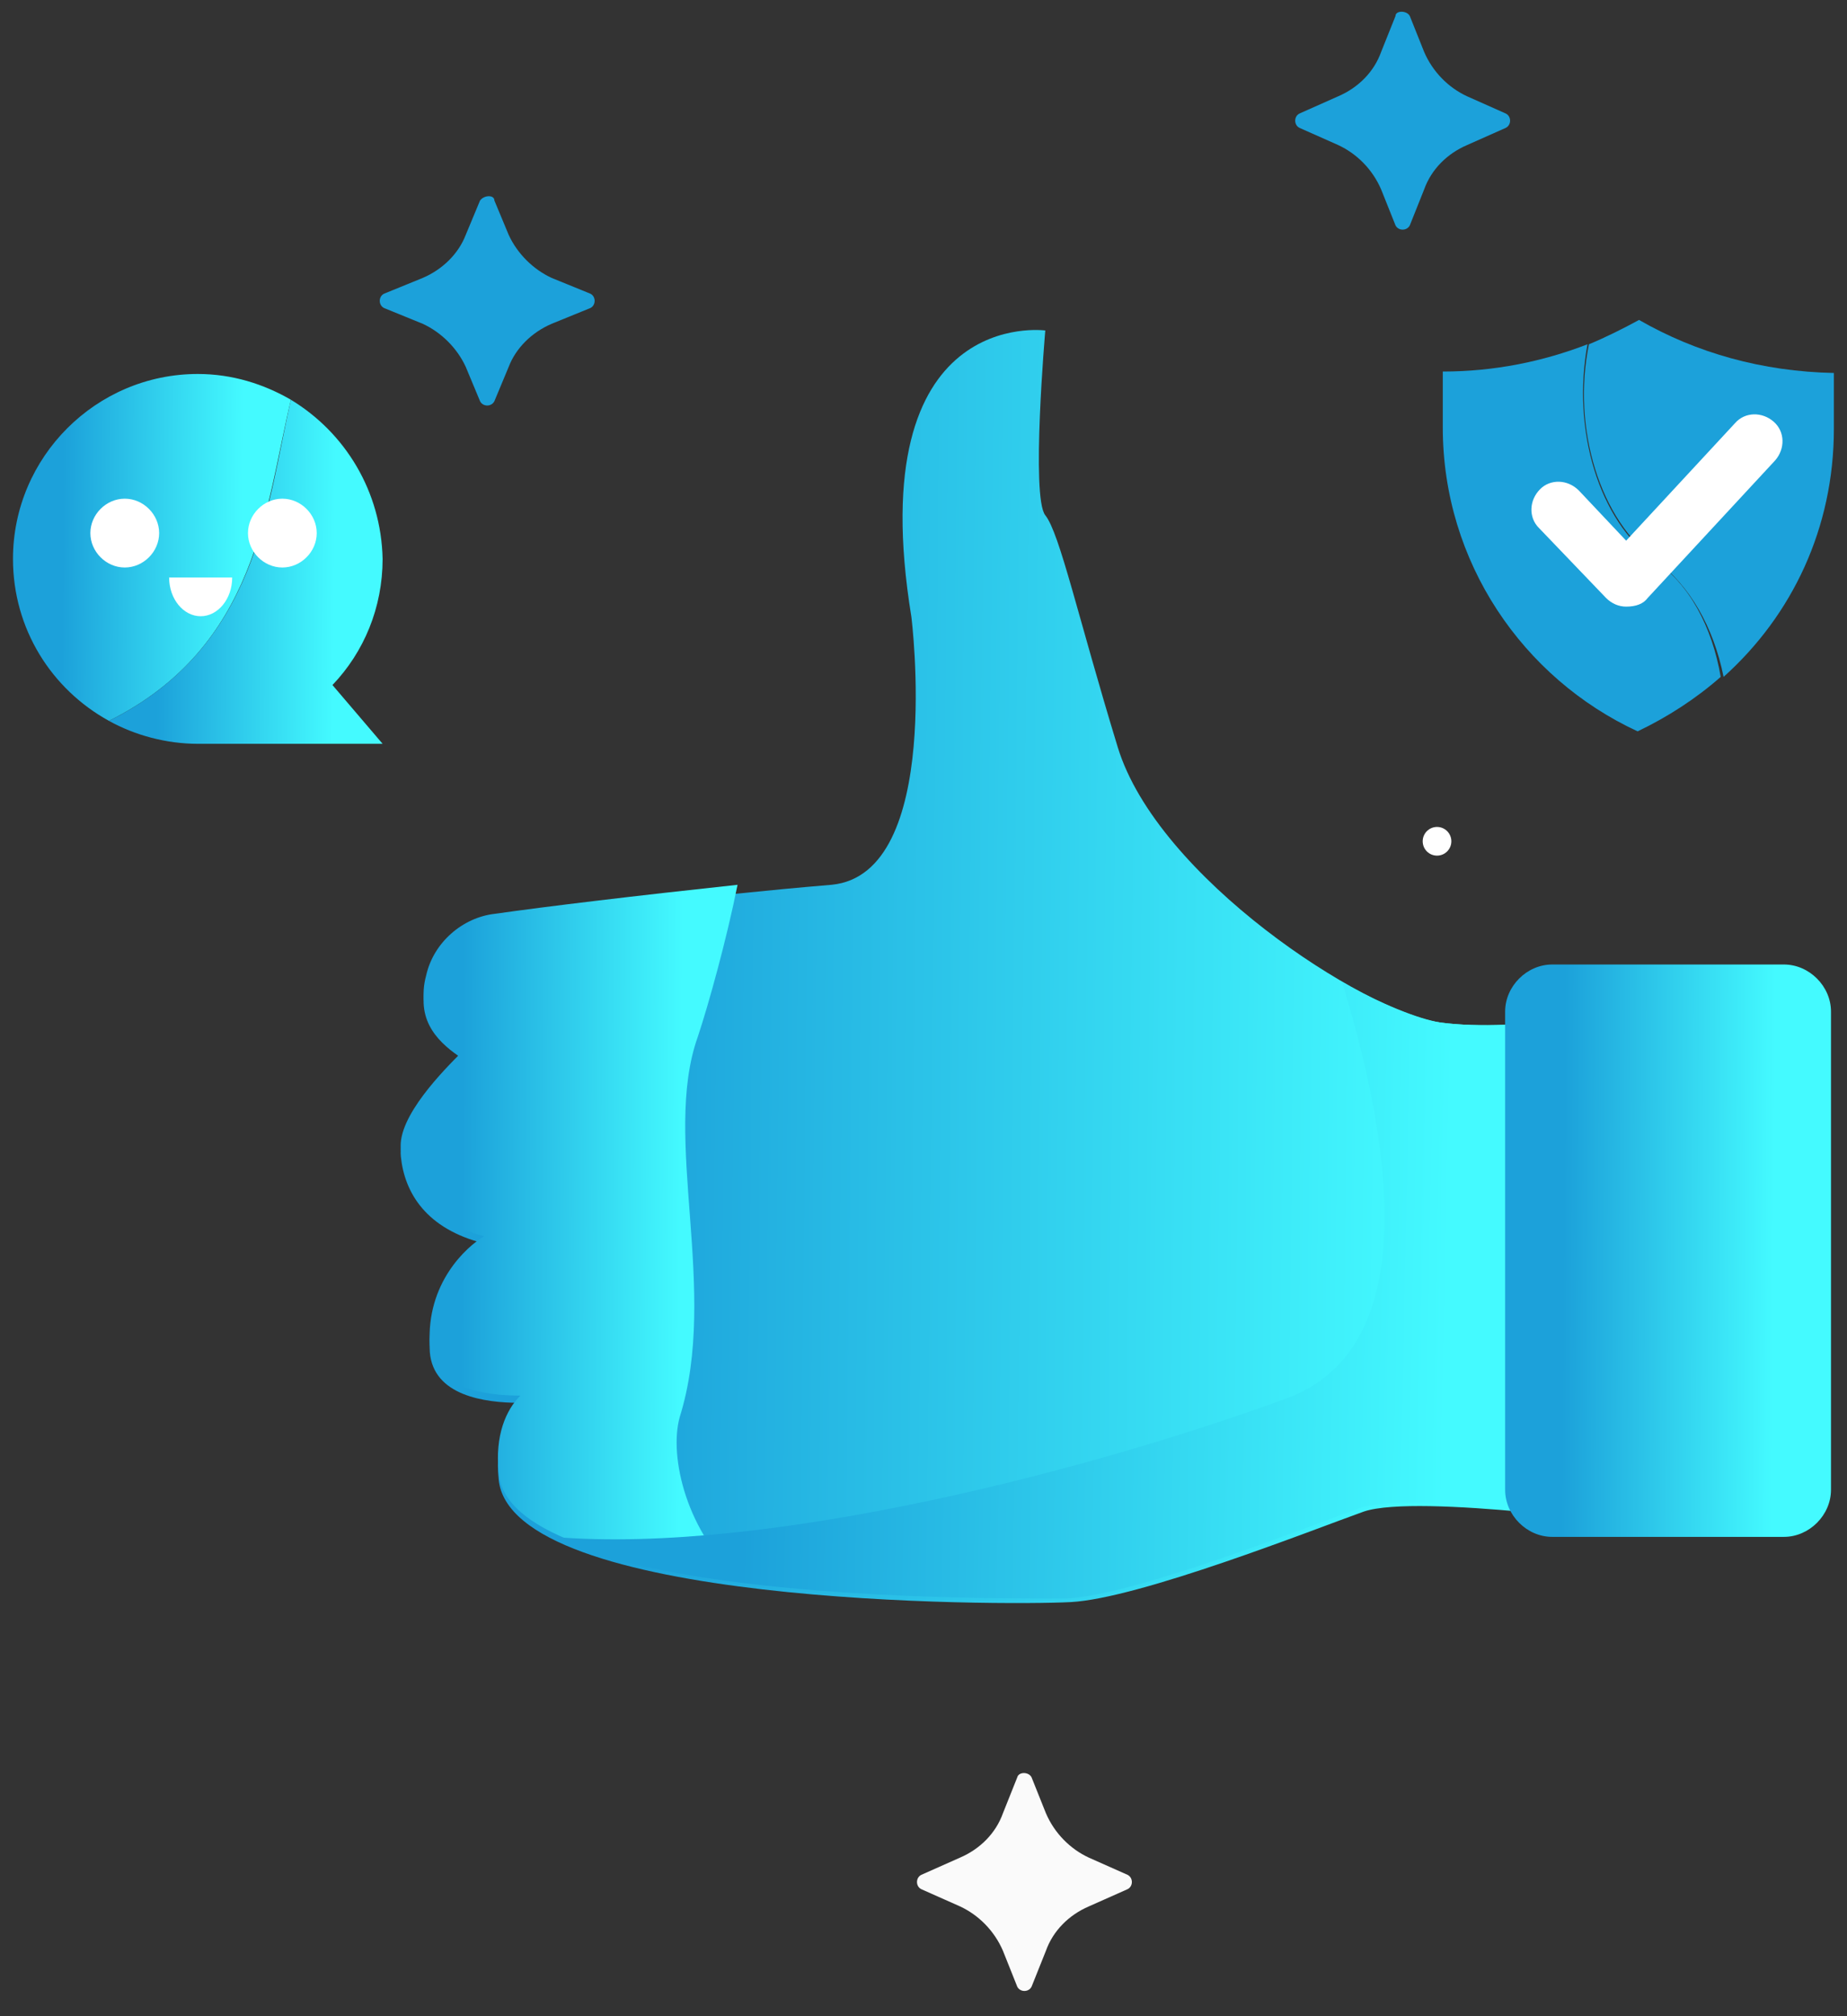 <?xml version="1.0" encoding="UTF-8"?> <svg xmlns="http://www.w3.org/2000/svg" width="66" height="72" viewBox="0 0 66 72" fill="none"><rect x="0" y="0" width="66" height="72" fill="#333333" stroke="none"/> <path d="M36.862 63.471L37.374 64.751C37.681 65.468 38.245 66.031 38.91 66.338L40.292 66.952C40.497 67.055 40.497 67.362 40.292 67.464L38.91 68.078C38.193 68.386 37.63 68.949 37.374 69.665L36.862 70.945C36.76 71.15 36.453 71.15 36.35 70.945L35.839 69.665C35.532 68.949 34.968 68.386 34.303 68.078L32.921 67.464C32.716 67.362 32.716 67.055 32.921 66.952L34.303 66.338C35.02 66.031 35.583 65.468 35.839 64.751L36.35 63.471C36.402 63.266 36.76 63.266 36.862 63.471Z" fill="#FAFAFA"></path> <path d="M51.454 36.513C48.737 36.124 41.363 31.338 39.94 26.68C38.517 22.023 37.87 19.047 37.352 18.4C36.835 17.753 37.352 11.802 37.352 11.802C37.352 11.802 30.754 10.897 32.566 22.023C32.566 22.023 33.73 31.208 29.719 31.596C25.062 31.985 20.016 32.631 17.688 32.89C16.523 33.019 15.488 33.925 15.229 35.089C14.841 36.513 15.747 37.289 16.523 37.806C15.876 38.453 14.195 40.135 14.324 41.299C14.453 42.593 15.229 43.887 17.299 44.404C16.653 44.792 15.229 46.086 15.359 48.285C15.488 49.838 17.299 50.097 18.593 50.097C18.076 50.614 17.688 51.52 17.817 52.813C18.205 57.342 35.8 57.342 38.258 57.212C40.716 57.083 46.926 54.625 48.737 53.978C50.678 53.331 58.699 54.495 58.699 54.495V36.124C58.569 35.995 54.3 36.901 51.454 36.513Z" fill="url(#paint0_linear_549_177)"></path> <path d="M24.286 50.614C25.709 46.086 23.639 40.653 24.933 37.03C25.321 35.866 25.967 33.537 26.355 31.597C22.733 31.985 19.499 32.373 17.688 32.632C16.523 32.761 15.488 33.666 15.229 34.831C14.841 36.254 15.747 37.03 16.523 37.548C15.876 38.195 14.195 39.876 14.324 41.041C14.453 42.334 15.229 43.628 17.299 44.146C16.653 44.534 15.229 45.828 15.359 48.027C15.488 49.579 17.299 49.838 18.593 49.838C18.076 50.356 17.688 51.261 17.817 52.555C17.946 54.754 22.086 55.789 26.485 56.436C24.544 54.754 23.898 52.038 24.286 50.614Z" fill="url(#paint1_linear_549_177)"></path> <path d="M51.456 36.513C50.68 36.383 49.386 35.866 47.963 35.09C49.904 41.429 50.68 48.286 45.893 49.967C39.166 52.425 27.522 55.53 19.76 54.884C24.547 57.212 36.19 57.083 38.131 57.083C40.589 56.953 46.799 54.495 48.61 53.849C50.55 53.202 58.572 54.366 58.572 54.366V35.995C58.572 35.995 54.302 36.901 51.456 36.513Z" fill="url(#paint2_linear_549_177)"></path> <path d="M63.746 54.883H55.466C54.56 54.883 53.784 54.107 53.784 53.202V36.124C53.784 35.219 54.56 34.443 55.466 34.443H63.746C64.651 34.443 65.428 35.219 65.428 36.124V53.202C65.428 54.107 64.651 54.883 63.746 54.883Z" fill="url(#paint3_linear_549_177)"></path> <path d="M51.35 30.555C51.633 30.555 51.862 30.326 51.862 30.043C51.862 29.76 51.633 29.531 51.35 29.531C51.067 29.531 50.838 29.76 50.838 30.043C50.838 30.326 51.067 30.555 51.35 30.555Z" fill="white"></path> <path d="M50.378 0.573L50.889 1.852C51.197 2.569 51.76 3.132 52.425 3.439L53.807 4.054C54.012 4.156 54.012 4.463 53.807 4.566L52.425 5.18C51.709 5.487 51.145 6.05 50.889 6.767L50.378 8.047C50.275 8.251 49.968 8.251 49.866 8.047L49.354 6.767C49.047 6.05 48.483 5.487 47.818 5.18L46.436 4.566C46.231 4.463 46.231 4.156 46.436 4.054L47.818 3.439C48.535 3.132 49.098 2.569 49.354 1.852L49.866 0.573C49.866 0.368 50.275 0.368 50.378 0.573Z" fill="#1CA1DA"></path> <path d="M17.666 7.16L18.178 8.389C18.485 9.055 19.048 9.618 19.713 9.925L21.096 10.488C21.3 10.59 21.3 10.897 21.096 11L19.713 11.563C18.997 11.87 18.433 12.433 18.178 13.099L17.666 14.327C17.563 14.532 17.256 14.532 17.154 14.327L16.642 13.099C16.335 12.433 15.772 11.87 15.106 11.563L13.724 11C13.519 10.897 13.519 10.59 13.724 10.488L15.106 9.925C15.823 9.618 16.386 9.055 16.642 8.389L17.154 7.16C17.307 6.956 17.666 6.956 17.666 7.16Z" fill="#1CA1DA"></path> <path d="M10.396 14.276C9.423 13.713 8.297 13.355 7.068 13.355C3.433 13.355 0.464 16.324 0.464 19.958C0.464 22.467 1.847 24.617 3.894 25.743C9.218 23.081 9.474 18.115 10.396 14.276Z" fill="url(#paint4_linear_549_177)"></path> <path d="M10.395 14.276C9.525 18.064 9.218 23.081 3.894 25.743C4.815 26.255 5.942 26.562 7.068 26.562H13.672L11.88 24.463C13.006 23.286 13.672 21.699 13.672 19.958C13.62 17.552 12.341 15.454 10.395 14.276Z" fill="url(#paint5_linear_549_177)"></path> <path d="M5.687 19.037C5.687 19.703 5.124 20.266 4.458 20.266C3.793 20.266 3.229 19.703 3.229 19.037C3.229 18.372 3.793 17.808 4.458 17.808C5.124 17.808 5.687 18.372 5.687 19.037Z" fill="white"></path> <path d="M11.318 19.037C11.318 19.703 10.755 20.266 10.089 20.266C9.424 20.266 8.861 19.703 8.861 19.037C8.861 18.372 9.424 17.808 10.089 17.808C10.755 17.808 11.318 18.372 11.318 19.037Z" fill="white"></path> <path d="M6.044 20.624C6.044 21.392 6.556 22.006 7.171 22.006C7.785 22.006 8.297 21.392 8.297 20.624H6.044Z" fill="white"></path> <path d="M59.132 20.025C57.136 18.592 56.163 15.367 56.726 12.295C55.139 12.909 53.399 13.268 51.556 13.268V15.264C51.556 20.076 54.422 24.223 58.518 26.117C59.593 25.605 60.617 24.939 61.487 24.172C61.18 22.38 60.361 20.844 59.132 20.025Z" fill="#1CA1DA"></path> <path d="M58.569 11.425C58.006 11.732 57.392 12.039 56.778 12.295C56.163 15.316 57.187 18.592 59.184 20.025C60.361 20.895 61.231 22.38 61.59 24.172C64.047 21.97 65.531 18.848 65.531 15.316V13.319C62.972 13.268 60.617 12.602 58.569 11.425Z" fill="#1CA1DA"></path> <path d="M58.108 21.663C57.852 21.663 57.597 21.561 57.392 21.356L54.986 18.848C54.627 18.489 54.627 17.875 55.037 17.466C55.395 17.107 56.01 17.107 56.419 17.517L58.108 19.308L61.999 15.111C62.357 14.701 62.972 14.701 63.381 15.06C63.791 15.418 63.791 16.032 63.432 16.442L58.876 21.356C58.723 21.561 58.467 21.663 58.108 21.663Z" fill="white"></path> <defs> <linearGradient id="paint0_linear_549_177" x1="22.485" y1="12.203" x2="51.145" y2="12.524" gradientUnits="userSpaceOnUse"> <stop stop-color="#1CA1DA"></stop> <stop offset="1" stop-color="#44FAFF"></stop> </linearGradient> <linearGradient id="paint1_linear_549_177" x1="16.556" y1="31.825" x2="24.415" y2="31.869" gradientUnits="userSpaceOnUse"> <stop stop-color="#1CA1DA"></stop> <stop offset="1" stop-color="#44FAFF"></stop> </linearGradient> <linearGradient id="paint2_linear_549_177" x1="26.902" y1="35.292" x2="51.958" y2="35.799" gradientUnits="userSpaceOnUse"> <stop stop-color="#1CA1DA"></stop> <stop offset="1" stop-color="#44FAFF"></stop> </linearGradient> <linearGradient id="paint3_linear_549_177" x1="55.927" y1="34.631" x2="63.447" y2="34.68" gradientUnits="userSpaceOnUse"> <stop stop-color="#1CA1DA"></stop> <stop offset="1" stop-color="#44FAFF"></stop> </linearGradient> <linearGradient id="paint4_linear_549_177" x1="2.292" y1="13.469" x2="8.705" y2="13.528" gradientUnits="userSpaceOnUse"> <stop stop-color="#1CA1DA"></stop> <stop offset="1" stop-color="#44FAFF"></stop> </linearGradient> <linearGradient id="paint5_linear_549_177" x1="5.693" y1="14.389" x2="12.008" y2="14.447" gradientUnits="userSpaceOnUse"> <stop stop-color="#1CA1DA"></stop> <stop offset="1" stop-color="#44FAFF"></stop> </linearGradient> </defs> </svg> 